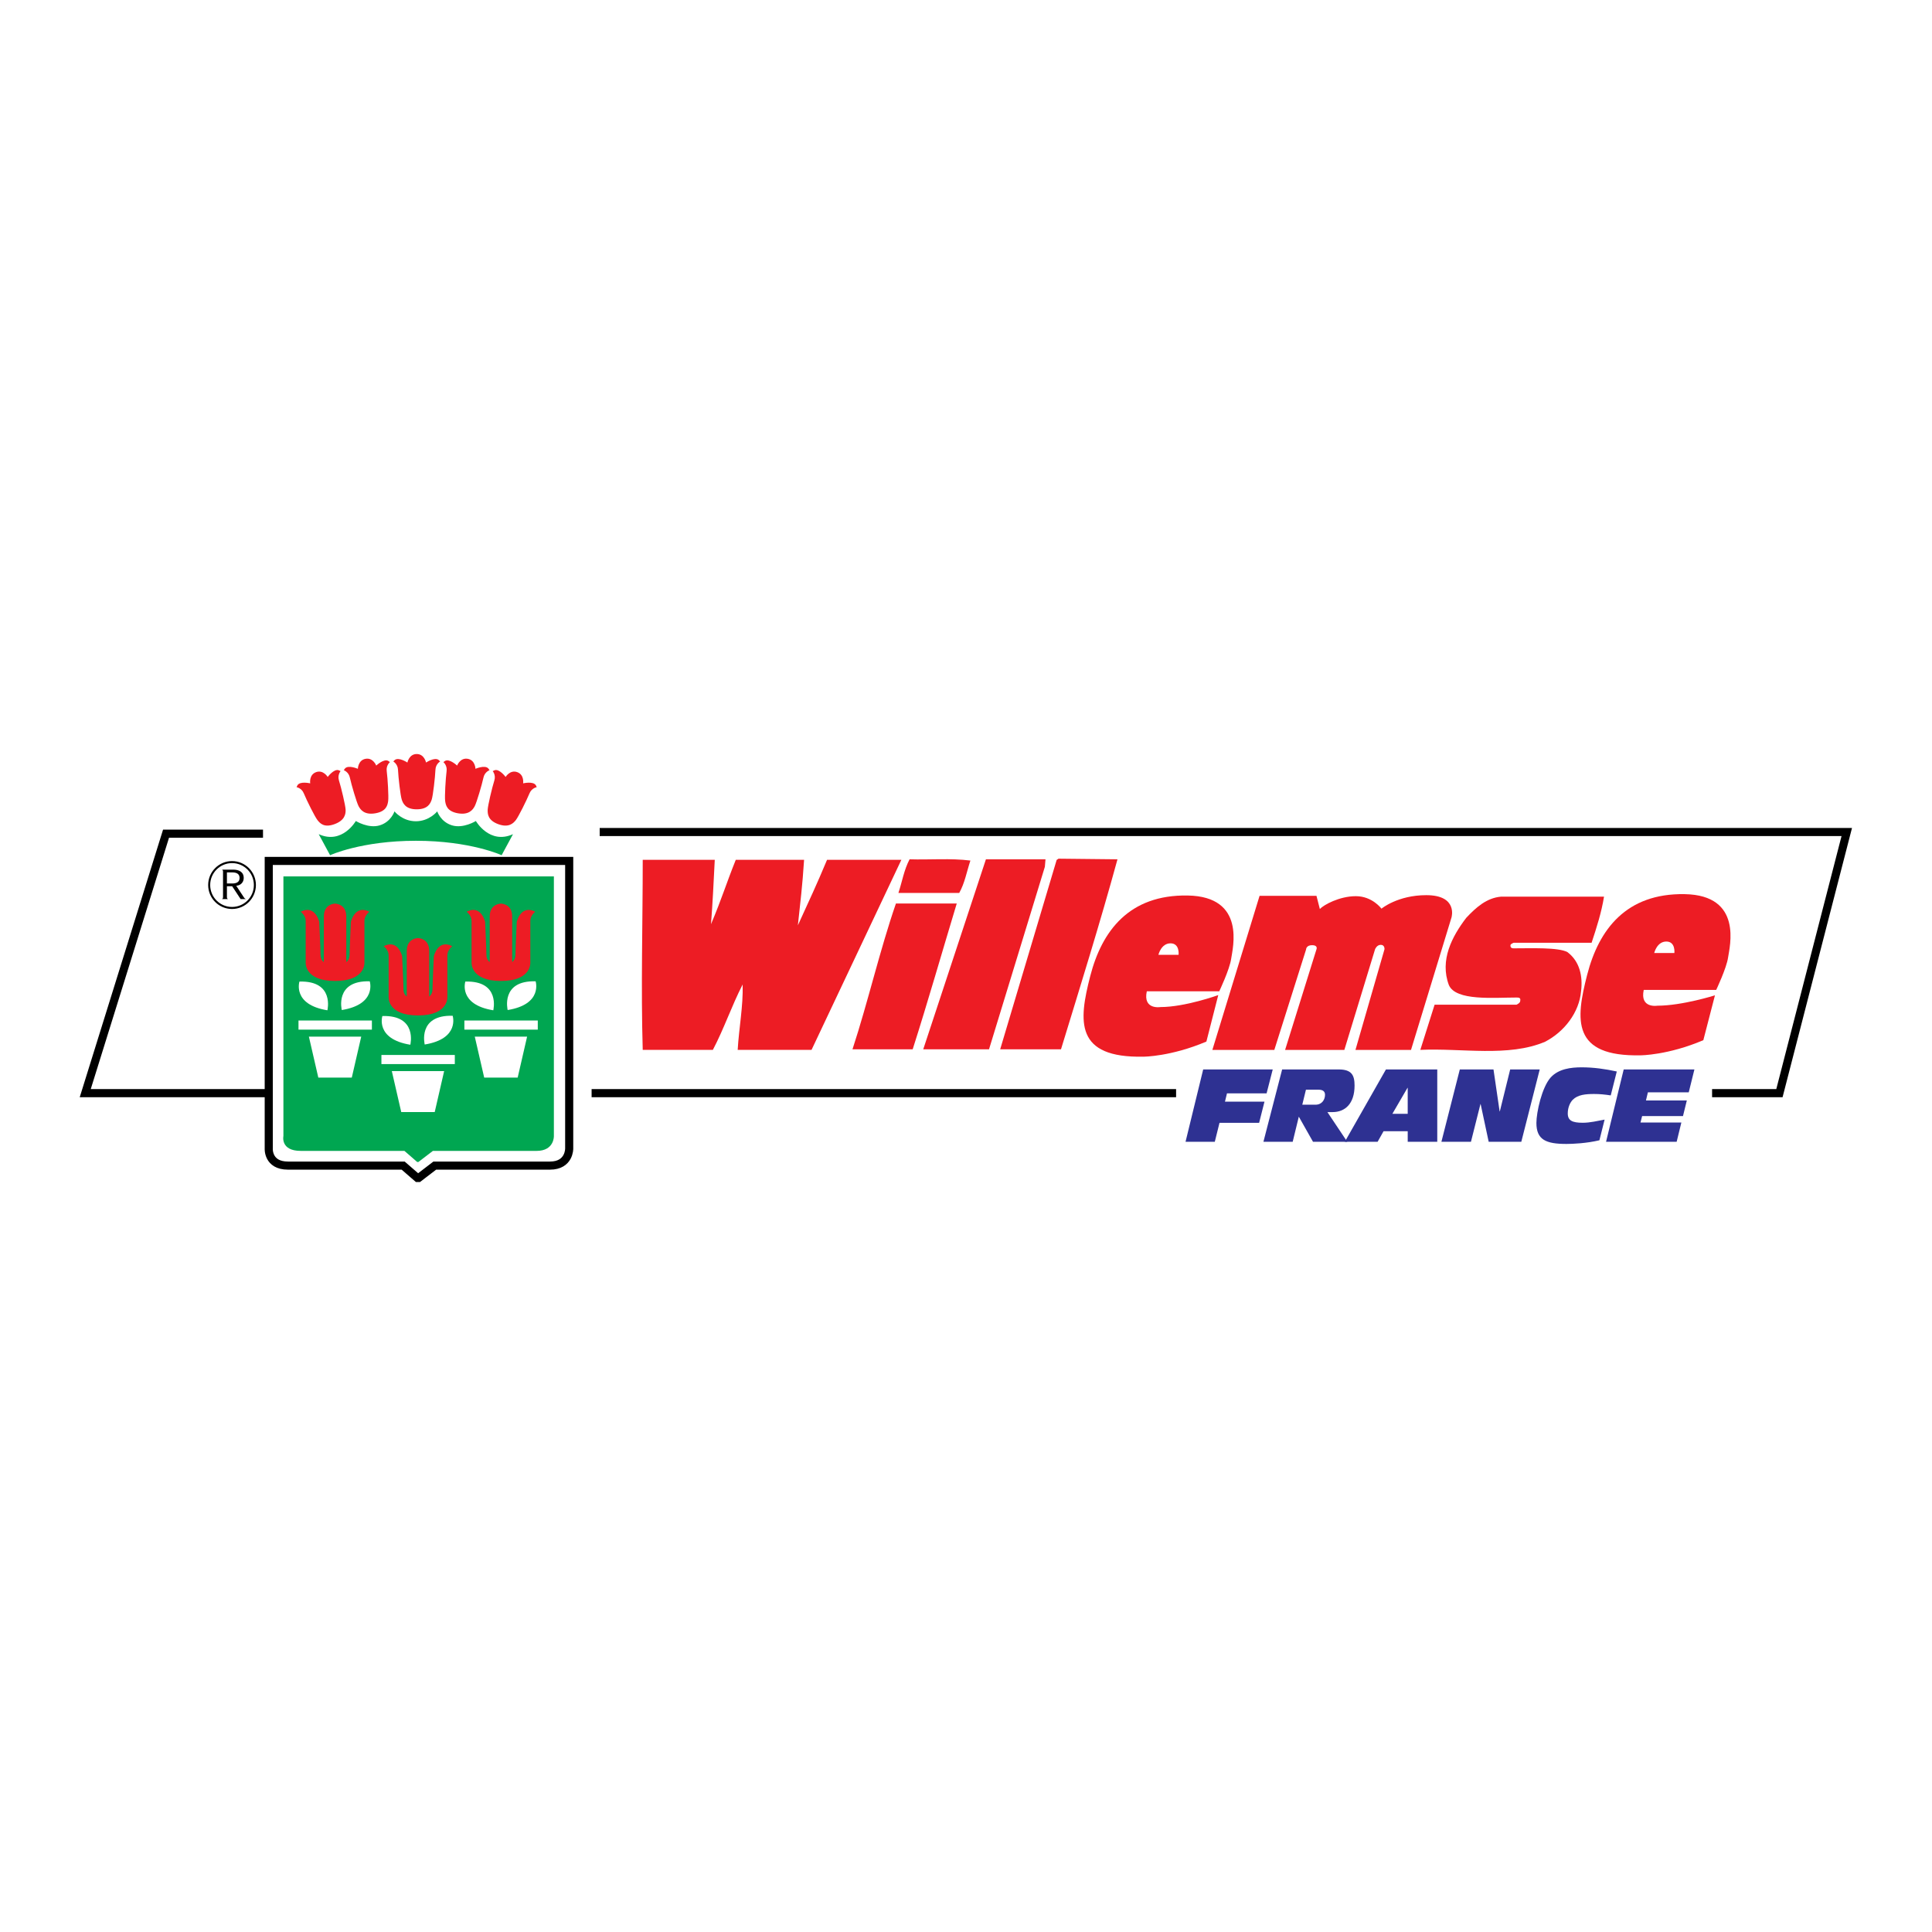 <?xml version="1.0" encoding="utf-8"?>
<!-- Generator: Adobe Illustrator 13.0.0, SVG Export Plug-In . SVG Version: 6.00 Build 14948)  -->
<!DOCTYPE svg PUBLIC "-//W3C//DTD SVG 1.0//EN" "http://www.w3.org/TR/2001/REC-SVG-20010904/DTD/svg10.dtd">
<svg version="1.0" id="Layer_1" xmlns="http://www.w3.org/2000/svg" xmlns:xlink="http://www.w3.org/1999/xlink" x="0px" y="0px"
	 width="192.756px" height="192.756px" viewBox="0 0 192.756 192.756" enable-background="new 0 0 192.756 192.756"
	 xml:space="preserve">
<g>
	<polygon fill-rule="evenodd" clip-rule="evenodd" fill="#FFFFFF" points="0,0 192.756,0 192.756,192.756 0,192.756 0,0 	"/>
	<path d="M23.15,90.487c0.602,0,1.146-0.245,1.541-0.641l0,0c0.395-0.396,0.638-0.943,0.638-1.547s-0.244-1.151-0.638-1.547h0
		c-0.394-0.396-0.939-0.641-1.541-0.641c-0.602,0-1.147,0.245-1.542,0.641l0,0c-0.395,0.396-0.638,0.943-0.638,1.547
		c0,0.604,0.244,1.15,0.638,1.546c0,0,0,0,0,0C22.003,90.242,22.548,90.487,23.15,90.487L23.15,90.487z M24.833,89.989
		c-0.43,0.432-1.025,0.7-1.683,0.7c-0.657,0-1.253-0.268-1.684-0.7l0,0c-0.431-0.432-0.697-1.03-0.697-1.689
		c0-0.66,0.267-1.257,0.698-1.689h0c0.431-0.433,1.026-0.7,1.684-0.7s1.253,0.268,1.683,0.7l0,0c0.431,0.433,0.698,1.03,0.698,1.689
		C25.531,88.959,25.264,89.557,24.833,89.989L24.833,89.989L24.833,89.989z"/>
	<polygon fill-rule="evenodd" clip-rule="evenodd" fill="#2E3192" points="120.042,106.699 126.98,106.699 126.368,109.086 
		122.416,109.086 122.215,109.914 126.157,109.914 125.622,112.027 121.669,112.027 121.2,113.918 118.281,113.918 120.042,106.699 
			"/>
	<path fill-rule="evenodd" clip-rule="evenodd" fill="#2E3192" d="M127.919,106.699h5.647c1.301,0,1.579,0.586,1.579,1.607
		c0,1.82-0.957,2.648-2.192,2.648h-0.517l1.981,2.963h-3.417l-1.417-2.508l-0.611,2.508h-2.92L127.919,106.699L127.919,106.699z
		 M129.929,110.217h1.312c0.67,0,0.957-0.525,0.957-0.99c0-0.344-0.229-0.506-0.631-0.506h-1.273L129.929,110.217L129.929,110.217z"
		/>
	<path fill-rule="evenodd" clip-rule="evenodd" fill="#2E3192" d="M138.275,106.699h5.121v7.219h-2.948v-1.053h-2.412l-0.593,1.053
		h-3.273L138.275,106.699L138.275,106.699z M140.448,108.529h-0.02l-1.512,2.598h1.531V108.529L140.448,108.529z"/>
	<polygon fill-rule="evenodd" clip-rule="evenodd" fill="#2E3192" points="145.646,106.699 149.006,106.699 149.618,110.885 
		149.638,110.885 150.671,106.699 153.619,106.699 151.781,113.918 148.527,113.918 147.724,110.156 147.704,110.156 
		146.757,113.918 143.809,113.918 145.646,106.699 	"/>
	<path fill-rule="evenodd" clip-rule="evenodd" fill="#2E3192" d="M159.574,113.766c-1.292,0.305-2.651,0.365-3.292,0.365
		c-2.058,0-2.995-0.426-2.995-2.094c0-1.051,0.535-3.527,1.416-4.529c0.785-0.869,2.02-1.021,3.101-1.021
		c1.178,0,2.345,0.162,3.503,0.416l-0.603,2.385c-0.594-0.09-1.101-0.141-1.656-0.141c-0.852,0-1.627,0.07-2.134,0.576
		c-0.249,0.252-0.498,0.748-0.498,1.363c0,0.719,0.46,0.932,1.493,0.932c0.737,0,1.455-0.182,2.182-0.314L159.574,113.766
		L159.574,113.766z"/>
	<polygon fill-rule="evenodd" clip-rule="evenodd" fill="#2E3192" points="161.997,106.699 169.051,106.699 168.486,108.984 
		164.409,108.984 164.218,109.793 168.295,109.793 167.912,111.35 163.835,111.35 163.672,111.996 167.749,111.996 167.28,113.918 
		160.236,113.918 161.997,106.699 	"/>
	<path fill-rule="evenodd" clip-rule="evenodd" fill="#ED1C24" d="M105.609,85.671l-0.186,0.124l-5.635,18.895h5.882h0.186
		c1.92-6.275,3.901-12.619,5.635-18.957L105.609,85.671L105.609,85.671z"/>
	<path fill-rule="evenodd" clip-rule="evenodd" fill="#ED1C24" d="M82.515,85.784c-1.051,2.516-1.723,3.932-2.91,6.535
		c0.247-2.333,0.449-3.884,0.619-6.535h-6.815c-0.957,2.381-1.391,3.869-2.472,6.425c0.172-2.223,0.249-3.976,0.376-6.425
		c-2.229,0-3.823,0-7.001,0h-0.186c0,6.275-0.186,12.748,0,18.962h6.997c1.114-2.113,1.857-4.35,2.972-6.525
		c0.062,2.176-0.371,4.35-0.495,6.525h0.124h7.058h0.186l8.962-18.962C88.585,85.784,82.515,85.784,82.515,85.784L82.515,85.784z"/>
	<path fill-rule="evenodd" clip-rule="evenodd" fill="#ED1C24" d="M95.703,89.088c0.557-0.994,0.743-2.112,1.114-3.23
		c-1.981-0.249-4.086-0.062-6.068-0.125c-0.557,1.057-0.743,2.237-1.114,3.355C91.944,89.088,93.153,89.088,95.703,89.088
		L95.703,89.088z"/>
	<path fill-rule="evenodd" clip-rule="evenodd" fill="#ED1C24" d="M104.309,85.732h-5.943l-6.254,18.957c2.587,0,3.46,0,6.563,0
		l5.572-18.211L104.309,85.732L104.309,85.732z"/>
	<path fill-rule="evenodd" clip-rule="evenodd" fill="#ED1C24" d="M156.38,94.99c-0.915-0.488-3.613-0.375-5.357-0.375
		c-0.326,0-0.326-0.186-0.326-0.312s0.324-0.245,0.324-0.245h7.773c0.496-1.491,0.991-3.044,1.239-4.598h-10.278
		c-1.424,0.124-2.477,1.056-3.467,2.112c-1.424,1.864-2.663,4.225-1.733,6.71c0.698,1.604,4.461,1.242,6.748,1.242
		c0.224,0,0.434,0.016,0.371,0.326c0,0.205-0.247,0.326-0.371,0.389h-8.173c0,0-0.866,2.756-1.424,4.506
		c4.148-0.188,8.792,0.744,12.445-0.809c1.919-0.994,3.405-2.92,3.591-5.033C157.928,97.414,157.618,95.922,156.38,94.99
		L156.38,94.99z"/>
	<path fill-rule="evenodd" clip-rule="evenodd" fill="#ED1C24" d="M89.387,90.144c-1.61,4.66-2.786,9.823-4.334,14.545h6.006
		c1.548-4.846,2.91-9.637,4.396-14.545C92.817,90.144,91.743,90.144,89.387,90.144L89.387,90.144z"/>
	<path fill-rule="evenodd" clip-rule="evenodd" fill="#ED1C24" d="M118.498,89.345c-5.845-0.101-8.566,3.539-9.725,8.04
		c-1.159,4.5-1.562,8.189,5.341,8.039c0,0,2.721-0.008,6.248-1.508l1.184-4.637c0,0-3.3,1.195-5.769,1.195
		c0,0-1.764,0.297-1.36-1.574h7.229c0,0,1.034-2.173,1.186-3.235S124.343,89.446,118.498,89.345L118.498,89.345z M117.587,95.26
		h-2.012c0,0,0.269-1.144,1.207-1.144C117.722,94.116,117.587,95.26,117.587,95.26L117.587,95.26z"/>
	<path fill-rule="evenodd" clip-rule="evenodd" fill="#ED1C24" d="M168.078,89.209c-5.845-0.101-8.565,3.54-9.725,8.04
		c-1.159,4.501-1.562,8.19,5.341,8.04c0,0,2.721-0.008,6.248-1.51l1.159-4.475c0,0-3.275,1.035-5.744,1.035
		c0,0-1.764,0.297-1.361-1.574h7.229c0,0,1.034-2.174,1.186-3.236C172.562,94.468,173.923,89.311,168.078,89.209L168.078,89.209z
		 M167.053,95.081h-2.012c0,0,0.269-1.144,1.207-1.144C167.188,93.937,167.053,95.081,167.053,95.081L167.053,95.081z"/>
	<path fill="none" stroke="#000000" stroke-width="0.809" stroke-miterlimit="2.613" d="M170.815,109.064h6.719l6.718-26.052
		H59.831 M59.025,109.064h58.314 M26.24,83.176h-9.674l-8.062,25.888h18.005"/>
	<path fill-rule="evenodd" clip-rule="evenodd" fill="#00A651" d="M41.74,115.934l1.449-1.109c0,0,8.062,0,10.346,0
		c1.778,0,1.726-1.482,1.726-1.482V87.437h-13.5h0.015h-13.5v25.905c0,0-0.323,1.482,1.726,1.482c2.284,0,10.346,0,10.346,0
		l1.277,1.109H41.74L41.74,115.934z"/>
	<path fill="none" stroke="#000000" stroke-width="0.809" stroke-miterlimit="2.613" d="M56.789,114.588V85.896H41.792h0.017
		H26.813v28.691c0,0-0.118,1.705,1.917,1.705c2.537,0,11.493,0,11.493,0l1.419,1.232h0.127l1.609-1.232c0,0,8.956,0,11.493,0
		C56.824,116.293,56.789,114.588,56.789,114.588L56.789,114.588z"/>
	<polygon fill-rule="evenodd" clip-rule="evenodd" fill="#FFFFFF" points="37.104,102.727 37.104,101.816 29.781,101.816 
		29.781,102.727 37.104,102.727 	"/>
	<path fill-rule="evenodd" clip-rule="evenodd" fill="#ED1C24" d="M36.852,90.962c-1.448-0.741-1.843,1.012-1.843,1.012
		s-0.132,2.797-0.132,3.303c0,0.505-0.329,0.708-0.329,0.708s0-3.27,0-4.55c0-1.281-1.119-1.281-1.119-1.281s-1.119,0-1.119,1.281
		c0,1.281,0,4.55,0,4.55s-0.329-0.202-0.329-0.708c0-0.506-0.132-3.303-0.132-3.303s-0.395-1.753-1.844-1.012
		c0,0,0.494,0.371,0.494,0.91v4.146c0,0-0.165,1.854,2.93,1.854c3.094,0,2.93-1.854,2.93-1.854v-4.146
		C36.358,91.333,36.852,90.962,36.852,90.962L36.852,90.962z"/>
	<path fill-rule="evenodd" clip-rule="evenodd" fill="#FFFFFF" d="M34.1,100.771c0,0-0.739-2.967,2.789-2.865
		C36.889,97.906,37.627,100.199,34.1,100.771L34.1,100.771z"/>
	<path fill-rule="evenodd" clip-rule="evenodd" fill="#FFFFFF" d="M32.664,100.797c0,0,0.739-2.967-2.788-2.865
		C29.876,97.932,29.137,100.225,32.664,100.797L32.664,100.797z"/>
	<polygon fill-rule="evenodd" clip-rule="evenodd" fill="#FFFFFF" points="33.429,103.426 30.818,103.426 31.759,107.514 
		33.429,107.514 35.098,107.514 36.039,103.426 33.429,103.426 	"/>
	<polygon fill-rule="evenodd" clip-rule="evenodd" fill="#FFFFFF" points="53.654,102.727 53.654,101.816 46.331,101.816 
		46.331,102.727 53.654,102.727 	"/>
	<path fill-rule="evenodd" clip-rule="evenodd" fill="#ED1C24" d="M53.402,90.962c-1.448-0.741-1.843,1.012-1.843,1.012
		s-0.132,2.797-0.132,3.303c0,0.505-0.329,0.708-0.329,0.708s0-3.27,0-4.55c0-1.281-1.119-1.281-1.119-1.281s-1.119,0-1.119,1.281
		c0,1.281,0,4.55,0,4.55s-0.33-0.202-0.33-0.708c0-0.506-0.131-3.303-0.131-3.303s-0.396-1.753-1.843-1.012
		c0,0,0.494,0.371,0.494,0.91v4.146c0,0-0.165,1.854,2.93,1.854s2.93-1.854,2.93-1.854v-4.146
		C52.909,91.333,53.402,90.962,53.402,90.962L53.402,90.962z"/>
	<path fill-rule="evenodd" clip-rule="evenodd" fill="#FFFFFF" d="M50.651,100.771c0,0-0.739-2.967,2.788-2.865
		C53.439,97.906,54.178,100.199,50.651,100.771L50.651,100.771z"/>
	<path fill-rule="evenodd" clip-rule="evenodd" fill="#FFFFFF" d="M49.215,100.797c0,0,0.739-2.967-2.789-2.865
		C46.426,97.932,45.688,100.225,49.215,100.797L49.215,100.797z"/>
	<polygon fill-rule="evenodd" clip-rule="evenodd" fill="#FFFFFF" points="49.979,103.426 47.369,103.426 48.309,107.514 
		49.979,107.514 51.648,107.514 52.589,103.426 49.979,103.426 	"/>
	<polygon fill-rule="evenodd" clip-rule="evenodd" fill="#FFFFFF" points="45.377,106.164 45.377,105.254 38.054,105.254 
		38.054,106.164 45.377,106.164 	"/>
	<path fill-rule="evenodd" clip-rule="evenodd" fill="#ED1C24" d="M45.125,94.401c-1.448-0.742-1.843,1.011-1.843,1.011
		s-0.132,2.797-0.132,3.303s-0.329,0.709-0.329,0.709s0-3.27,0-4.551c0-1.281-1.119-1.281-1.119-1.281s-1.12,0-1.12,1.281
		c0,1.281,0,4.551,0,4.551s-0.329-0.203-0.329-0.709s-0.132-3.303-0.132-3.303s-0.395-1.753-1.843-1.011c0,0,0.494,0.371,0.494,0.91
		v4.146c0,0-0.165,1.854,2.93,1.854c3.094,0,2.93-1.854,2.93-1.854v-4.146C44.632,94.771,45.125,94.401,45.125,94.401L45.125,94.401
		z"/>
	<path fill-rule="evenodd" clip-rule="evenodd" fill="#FFFFFF" d="M42.374,104.211c0,0-0.739-2.967,2.788-2.867
		C45.162,101.344,45.901,103.637,42.374,104.211L42.374,104.211z"/>
	<path fill-rule="evenodd" clip-rule="evenodd" fill="#FFFFFF" d="M40.938,104.234c0,0,0.739-2.965-2.788-2.865
		C38.15,101.369,37.411,103.662,40.938,104.234L40.938,104.234z"/>
	<polygon fill-rule="evenodd" clip-rule="evenodd" fill="#FFFFFF" points="41.702,106.865 39.092,106.865 40.032,110.951 
		41.702,110.951 43.372,110.951 44.312,106.865 41.702,106.865 	"/>
	<path fill-rule="evenodd" clip-rule="evenodd" fill="#ED1C24" d="M43.765,75.824c-0.399-0.317-1.259,0.255-1.259,0.255
		s-0.165-0.85-0.93-0.85c-0.766,0-0.93,0.85-0.93,0.85s-0.86-0.572-1.259-0.255l-0.148,0.149c0,0,0.444,0.248,0.469,0.817
		c0.034,0.777,0.243,2.578,0.371,2.973c0.127,0.395,0.387,0.982,1.498,0.982c1.111,0,1.37-0.587,1.498-0.982
		c0.127-0.395,0.336-2.196,0.37-2.973c0.025-0.57,0.469-0.817,0.469-0.817L43.765,75.824L43.765,75.824z"/>
	<path fill-rule="evenodd" clip-rule="evenodd" fill="#ED1C24" d="M48.721,76.671c-0.339-0.381-1.284,0.033-1.284,0.033
		s-0.016-0.865-0.771-0.998c-0.754-0.132-1.062,0.676-1.062,0.676s-0.749-0.712-1.197-0.469l-0.171,0.121
		c0,0,0.395,0.321,0.322,0.886c-0.1,0.771-0.203,2.582-0.145,2.993c0.058,0.411,0.175,1.036,1.27,1.228
		c1.094,0.191,1.488-0.343,1.681-0.71s0.708-2.105,0.875-2.865c0.122-0.557,0.602-0.724,0.602-0.724L48.721,76.671L48.721,76.671z"
		/>
	<path fill-rule="evenodd" clip-rule="evenodd" fill="#ED1C24" d="M53.464,78.347c-0.268-0.435-1.271-0.192-1.271-0.192
		s0.135-0.854-0.585-1.117c-0.719-0.263-1.163,0.479-1.163,0.479s-0.614-0.833-1.097-0.671l-0.19,0.089c0,0,0.333,0.385,0.163,0.929
		c-0.233,0.742-0.649,2.506-0.664,2.921c-0.014,0.416,0.012,1.062,1.056,1.443s1.505-0.089,1.76-0.417
		c0.254-0.328,1.063-1.948,1.359-2.667c0.217-0.527,0.719-0.607,0.719-0.607L53.464,78.347L53.464,78.347z"/>
	<path fill-rule="evenodd" clip-rule="evenodd" fill="#ED1C24" d="M34.42,76.671c0.338-0.381,1.284,0.033,1.284,0.033
		s0.017-0.865,0.771-0.998s1.062,0.676,1.062,0.676s0.749-0.712,1.196-0.469l0.172,0.121c0,0-0.396,0.321-0.322,0.886
		c0.101,0.771,0.203,2.582,0.145,2.993c-0.058,0.411-0.175,1.036-1.27,1.228c-1.094,0.191-1.487-0.343-1.681-0.71
		c-0.193-0.367-0.708-2.105-0.875-2.865c-0.122-0.557-0.603-0.724-0.603-0.724L34.42,76.671L34.42,76.671z"/>
	<path fill-rule="evenodd" clip-rule="evenodd" fill="#ED1C24" d="M29.677,78.347c0.267-0.435,1.271-0.192,1.271-0.192
		s-0.135-0.854,0.584-1.117c0.72-0.263,1.163,0.479,1.163,0.479s0.614-0.833,1.097-0.671l0.189,0.089c0,0-0.333,0.385-0.163,0.929
		c0.233,0.742,0.649,2.506,0.664,2.921c0.015,0.416-0.068,1.062-1.113,1.443c-1.044,0.381-1.448-0.089-1.703-0.417
		s-1.064-1.948-1.36-2.667c-0.217-0.527-0.719-0.607-0.719-0.607L29.677,78.347L29.677,78.347z"/>
	<path fill-rule="evenodd" clip-rule="evenodd" fill="#00A651" d="M47.478,81.912c0,0-1.26,0.784-2.394,0.43
		c-1.133-0.354-1.461-1.391-1.461-1.391s-0.781,0.986-2.133,0.986c-1.353,0-2.133-0.986-2.133-0.986s-0.328,1.037-1.461,1.391
		s-2.394-0.43-2.394-0.43s-1.36,2.376-3.703,1.314l1.134,2.099c0,0,3.116-1.441,8.558-1.441c5.441,0,8.557,1.441,8.557,1.441
		l1.134-2.099C48.838,84.289,47.478,81.912,47.478,81.912L47.478,81.912z"/>
	<path fill-rule="evenodd" clip-rule="evenodd" d="M23.163,88.421H22.64v1.076c0,0.097,0.024,0.162,0.104,0.202h-0.596
		c0.081-0.041,0.104-0.105,0.104-0.202v-2.531c0-0.097-0.024-0.162-0.104-0.202h1.116c0.536,0,1.052,0.198,1.052,0.833
		c0,0.437-0.311,0.744-0.746,0.776l0.79,1.196c0.033,0.045,0.069,0.089,0.166,0.13h-0.52L23.163,88.421L23.163,88.421z
		 M23.163,88.146c0.362,0,0.741-0.097,0.741-0.554c0-0.457-0.379-0.554-0.741-0.554H22.64v1.107H23.163L23.163,88.146z"/>
	<path fill-rule="evenodd" clip-rule="evenodd" fill="#ED1C24" d="M120.958,104.75h6.181l3.166-10.012c0,0,0-0.438,0.605-0.438
		c0.604,0,0.437,0.404,0.437,0.404l-3.133,10.046h5.912l3.065-10.046c0,0,0.168-0.438,0.57-0.438c0.403,0,0.37,0.438,0.37,0.438
		l-2.897,10.046h5.543l4.039-13.214c0,0,0.672-2.225-2.52-2.225c-2.854,0-4.468,1.348-4.468,1.348s-0.906-1.247-2.553-1.247
		c-1.646,0-3.225,0.876-3.594,1.281l-0.336-1.314h-5.678L120.958,104.75L120.958,104.75z"/>
</g>
</svg>
